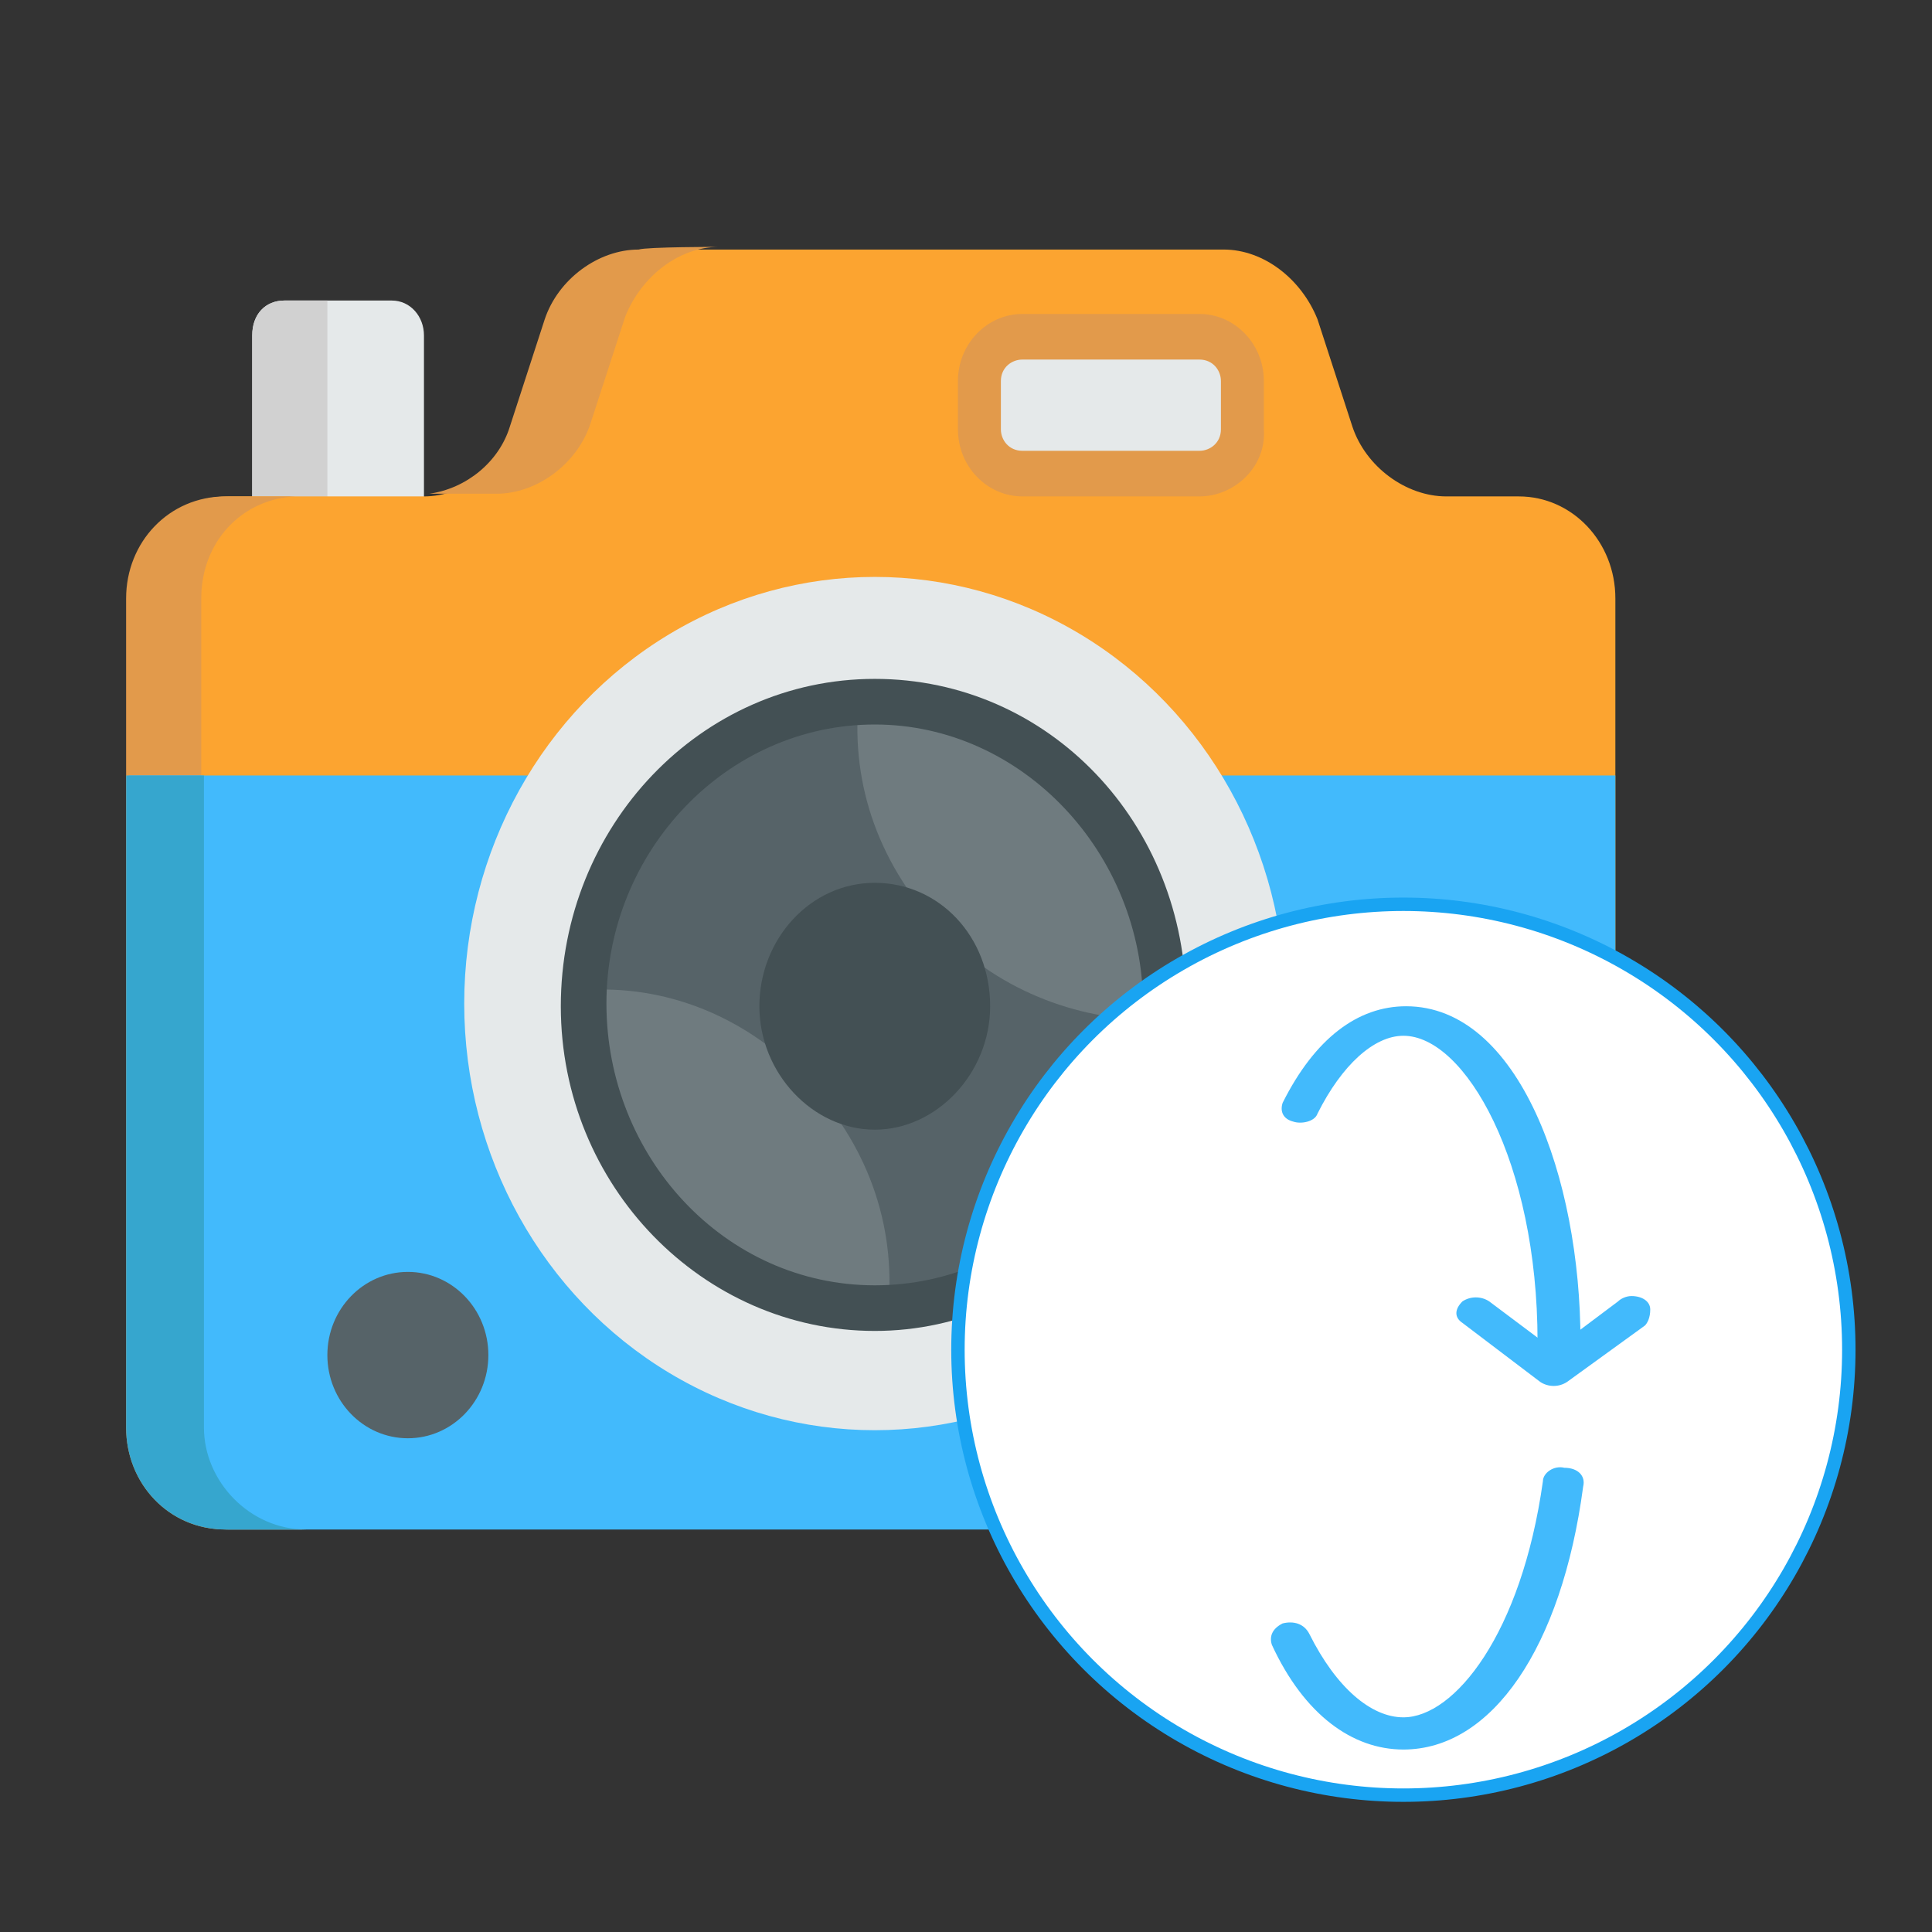 <?xml version="1.0" encoding="utf-8"?>
<!-- Generator: Adobe Illustrator 17.1.0, SVG Export Plug-In . SVG Version: 6.00 Build 0)  -->
<!DOCTYPE svg PUBLIC "-//W3C//DTD SVG 1.1//EN" "http://www.w3.org/Graphics/SVG/1.1/DTD/svg11.dtd">
<svg version="1.1" id="Layer_2" xmlns="http://www.w3.org/2000/svg" xmlns:xlink="http://www.w3.org/1999/xlink" x="0px" y="0px"
	 viewBox="0 0 72 72" enable-background="new 0 0 72 72" xml:space="preserve">
<rect x="0" y="0" width="72" height="72" fill="#333333" stroke="none"/>
<g id="Layer_1_2_">
	<g id="Layer_2_2_">
		<g id="Layer_3_1_">
			<path fill="#E5E9EA" d="M15.8,20.7v-8.2c0-0.7-0.5-1.3-1.2-1.3h-4c-0.7,0-1.2,0.5-1.2,1.3v8.2"/>
			<path fill="#D1D1D1" d="M12.2,20.7v-9.5h-1.6c-0.7,0-1.2,0.5-1.2,1.3v8.2"/>
			<path fill="#FCA430" d="M60.2,22.3V53c0,2.1-1.6,3.8-3.7,3.8h-48c-2.1,0-3.7-1.7-3.7-3.8V22.3c0-2.1,1.6-3.8,3.7-3.8h7.3
				c1.5,0,2.9-1.1,3.5-2.6l1.3-4c0.5-1.5,2-2.6,3.5-2.6h21.5c1.5,0,2.9,1.1,3.5,2.6l1.3,4c0.5,1.5,2,2.6,3.5,2.6h2.7
				C58.6,18.5,60.2,20.2,60.2,22.3z"/>
			<g>
				<path fill="#E29A4B" d="M11.4,57h-3c-2.1,0-3.7-1.7-3.7-3.8V22.3c0-2.1,1.6-3.8,3.7-3.8H11l0,0c-2,0.1-3.5,1.7-3.5,3.8V53
					C7.6,55.2,9.3,57,11.4,57z"/>
				<path fill="#E29A4B" d="M26.8,9.2c-1.5,0-2.9,1.1-3.5,2.6l-1.3,4c-0.5,1.5-2,2.6-3.5,2.6H16l0,0c1.4-0.2,2.6-1.2,3-2.5l1.3-4
					c0.5-1.5,2-2.6,3.5-2.6C24.1,9.2,26.8,9.2,26.8,9.2z"/>
			</g>
			<path fill="#42BAFC" d="M60.2,28.9v24.3c0,2.1-1.6,3.8-3.7,3.8h-48c-2.1,0-3.7-1.7-3.7-3.8V28.9H60.2z"/>
			<path fill="#36A6CE" d="M11.4,57h-3c-2.1,0-3.7-1.7-3.7-3.8V28.9h2.9v24.3C7.6,55.2,9.3,57,11.4,57z"/>
			<ellipse fill="#E5E9EA" cx="32.6" cy="37.4" rx="15.3" ry="15.9"/>
			<path fill="#566368" d="M43.4,37.4c0,3.4-1.4,6.3-3.6,8.4c-2,1.8-4.4,2.9-7.3,2.9c-2.8,0-5.3-1.1-7.3-2.9
				c-2.2-2.1-3.6-5.1-3.6-8.4c0-3.4,1.4-6.3,3.6-8.4c2-1.8,4.4-2.9,7.3-2.9s5.3,1.1,7.3,2.9C42,31.2,43.4,34.1,43.4,37.4z"/>
			<g>
				<path fill="#6F7B7F" d="M40.2,29.4c2.3,2.4,3.4,5.4,3.1,8.6c-2.9,0.1-6-1-8.2-3.3c-2.3-2.4-3.4-5.4-3.1-8.6
					C35,25.9,38,27.1,40.2,29.4z"/>
				<path fill="#6F7B7F" d="M30,40.2c2.3,2.4,3.4,5.4,3.1,8.6c-2.9,0.1-6-1-8.2-3.3c-2.3-2.4-3.4-5.4-3.1-8.6
					C24.7,36.7,27.7,37.8,30,40.2z"/>
			</g>
			<g>
				<path fill="#435054" d="M32.6,49.6c-6.4,0-11.7-5.4-11.7-12.1s5.2-12.2,11.7-12.2s11.6,5.4,11.6,12.1S39,49.6,32.6,49.6z
					 M32.6,27c-5.5,0-10,4.7-10,10.4s4.4,10.5,10,10.5s10-4.7,10-10.4S38.1,27,32.6,27z"/>
				<path fill="#435054" d="M32.6,32.9c-2.4,0-4.3,2.1-4.3,4.6s2,4.6,4.3,4.6s4.3-2.1,4.3-4.6C36.9,34.9,35,32.9,32.6,32.9z"/>
			</g>
			<path fill="#E5E9EA" d="M38.1,17.6h6.6c0.9,0,1.6-0.8,1.6-1.6v-1.8c0-0.9-0.8-1.6-1.6-1.6h-6.6c-0.9,0-1.6,0.8-1.6,1.6V16
				C36.5,16.8,37.1,17.6,38.1,17.6z"/>
			<path fill="#E29A4B" d="M44.7,18.5h-6.6c-1.3,0-2.4-1.1-2.4-2.5v-1.8c0-1.4,1.1-2.5,2.4-2.5h6.6c1.3,0,2.4,1.1,2.4,2.5V16
				C47.2,17.4,46,18.5,44.7,18.5z M38.1,13.4c-0.4,0-0.8,0.3-0.8,0.8v1.8c0,0.4,0.3,0.8,0.8,0.8h6.6c0.4,0,0.8-0.3,0.8-0.8v-1.8
				c0-0.4-0.3-0.8-0.8-0.8C44.7,13.4,38.1,13.4,38.1,13.4z"/>
			<ellipse fill="#566368" cx="15.2" cy="50.5" rx="3" ry="3.1"/>
		</g>
	</g>
	<g id="Layer_1_1_">
	</g>
</g>
<g id="Layer_2_1_">
	<circle fill="#FFFFFF" stroke="#19A4F2" stroke-width="0.5" stroke-miterlimit="10" cx="52.3" cy="50.3" r="16.6"/>
</g>
<g id="Layer_3">
	<g id="Layer_3_2_">
		<path fill="#42BAFC" d="M61.3,49.4l-2.9,2.1c-0.3,0.2-0.7,0.2-1,0l-2.9-2.2c-0.3-0.2-0.3-0.5,0-0.8c0.3-0.2,0.7-0.2,1,0l2.4,1.8
			l2.4-1.8c0.1-0.1,0.3-0.2,0.5-0.2c0.4,0,0.7,0.2,0.7,0.5C61.5,49.1,61.4,49.3,61.3,49.4z"/>
		<path fill="#42BAFC" d="M59,55.4c-0.8,6-3.4,9.8-6.7,9.8c-1.9,0-3.7-1.3-4.9-3.9c-0.1-0.3,0-0.6,0.4-0.8c0.4-0.1,0.8,0,1,0.4
			c1,2,2.3,3.1,3.5,3.1c1.9,0,4.4-3.1,5.2-8.8c0-0.3,0.4-0.6,0.8-0.5C58.8,54.7,59.1,55,59,55.4L59,55.4z"/>
		<path fill="#42BAFC" d="M58,50.5c-0.4,0-0.7-0.2-0.7-0.5c0-6.7-2.7-11.4-5-11.4c-1.1,0-2.3,1.1-3.2,2.9l0,0
			c-0.1,0.3-0.6,0.4-0.9,0.3c-0.4-0.1-0.5-0.4-0.4-0.7c1.2-2.4,2.8-3.6,4.6-3.6c4.2,0,6.5,6.4,6.5,12.5C58.8,50.2,58.4,50.5,58,50.5
			z"/>
	</g>
</g>
</svg>
